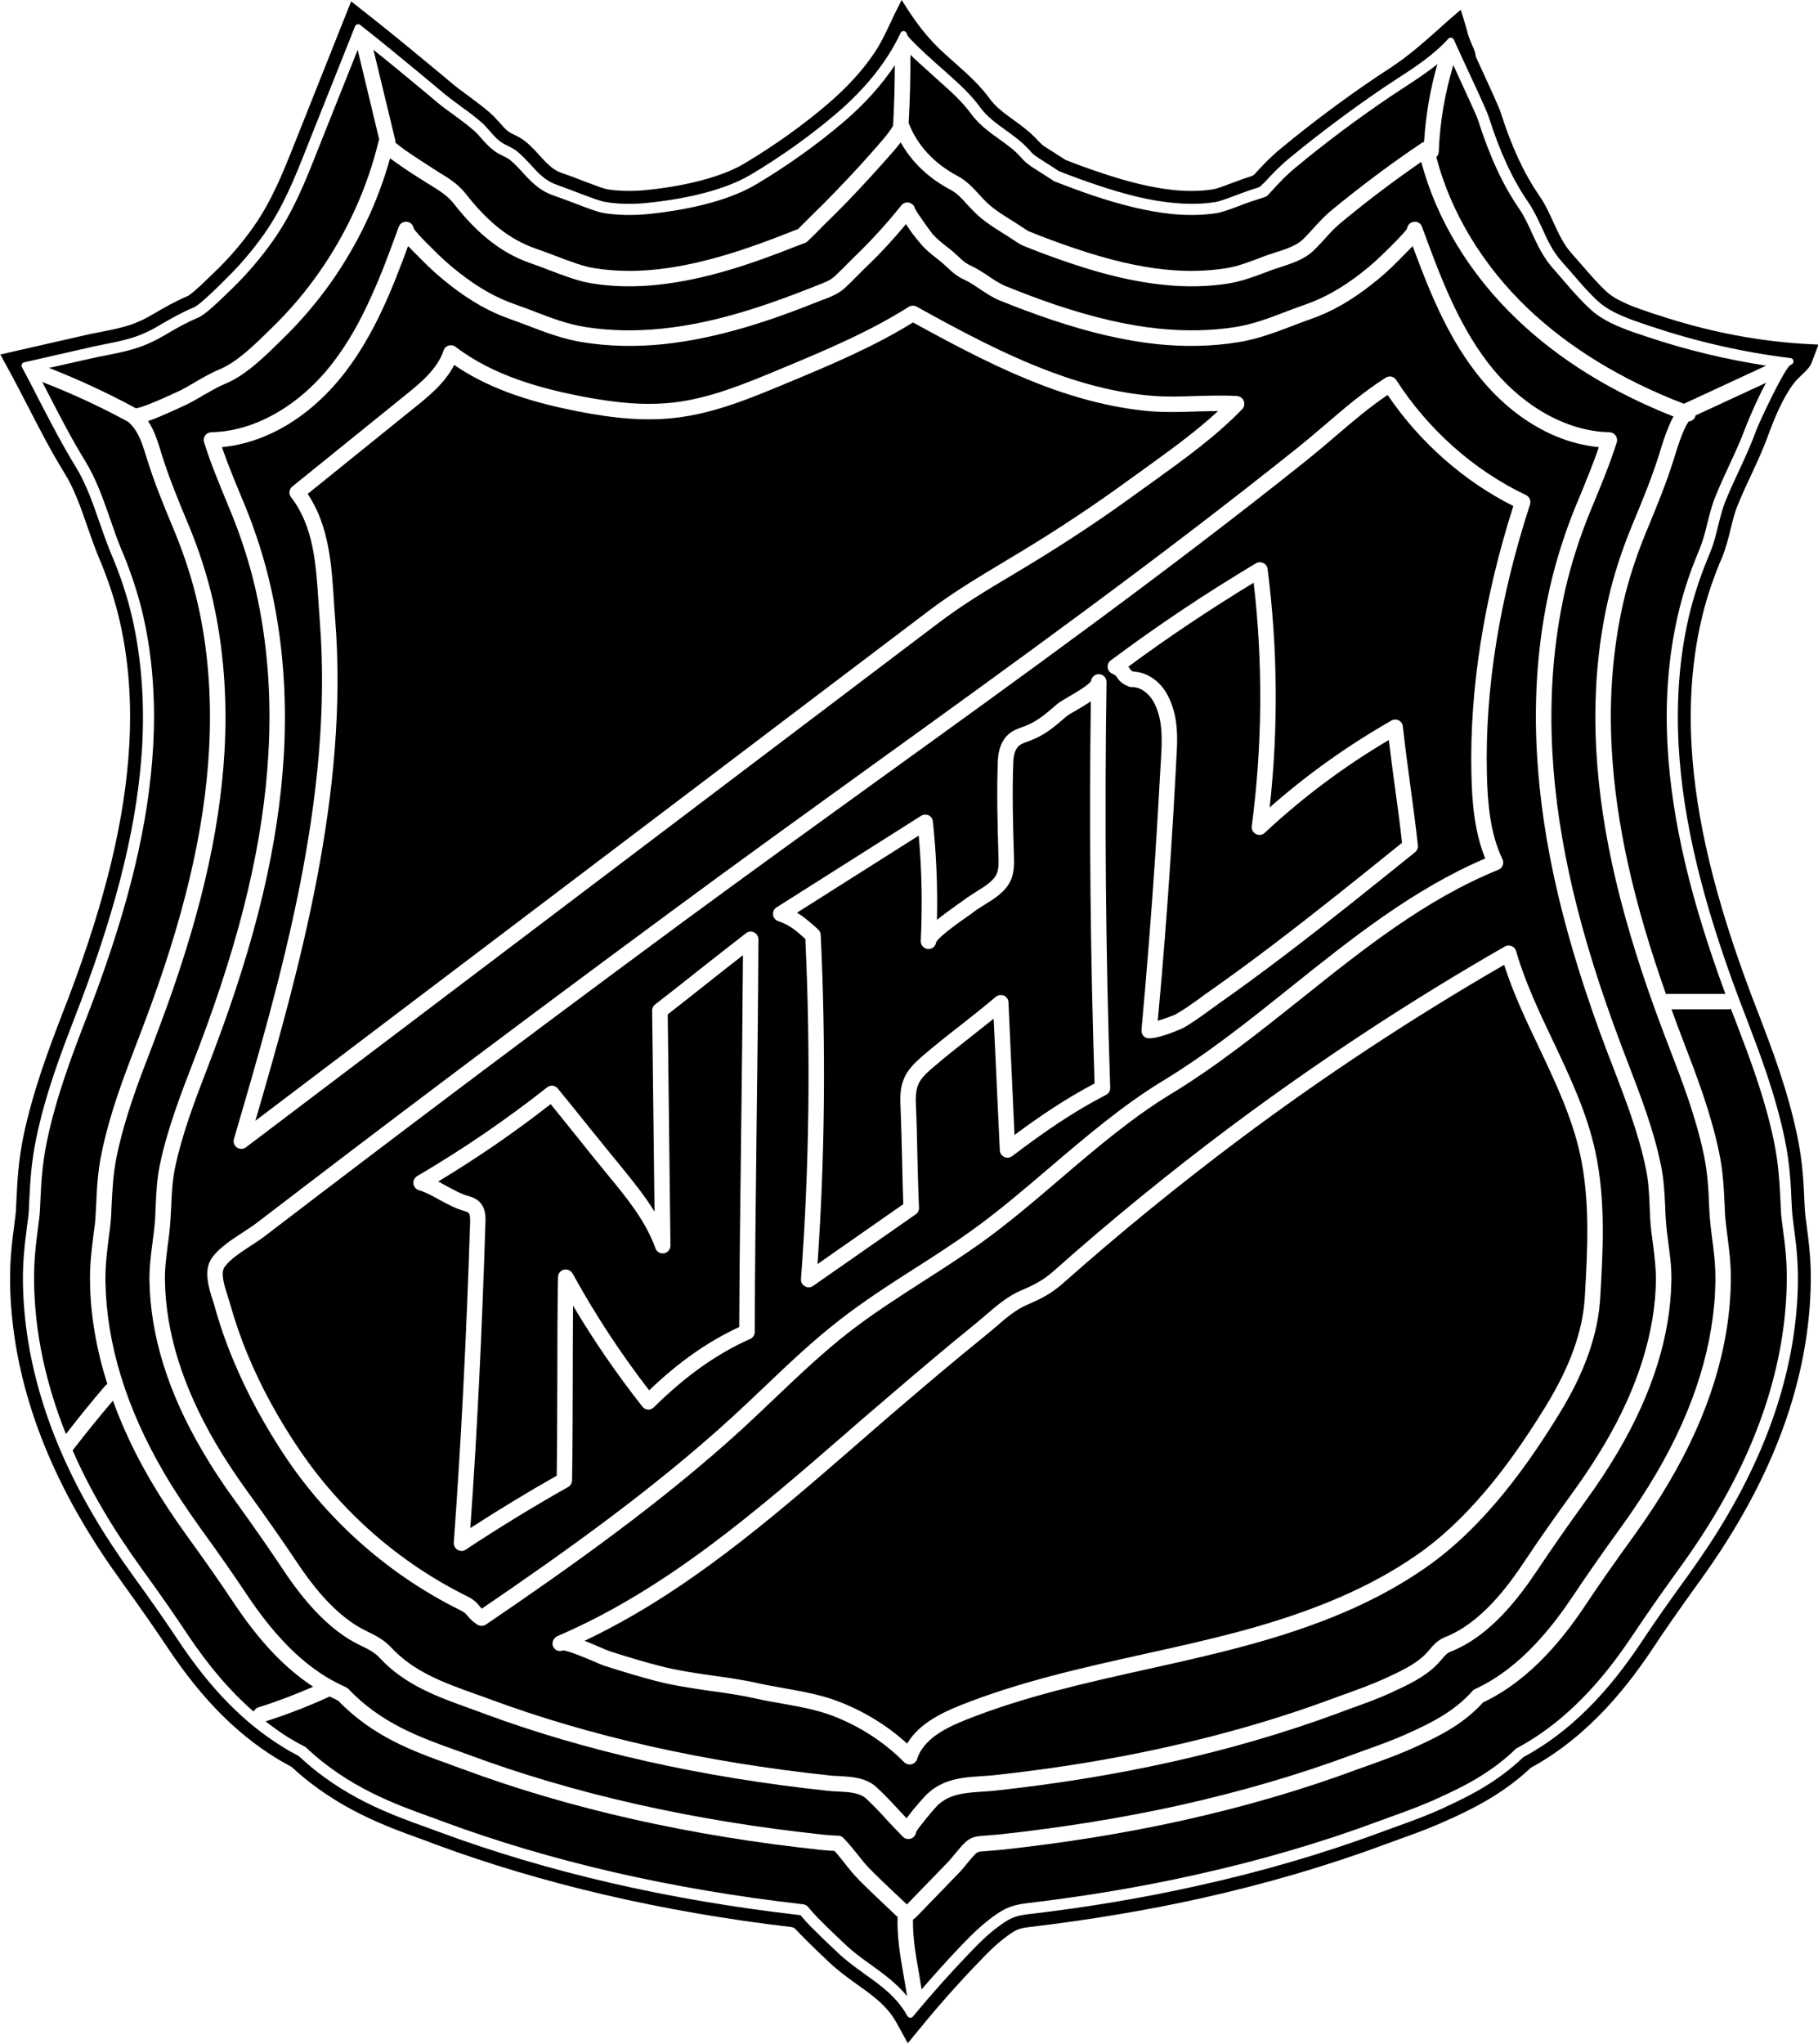 <?xml version="1.0" encoding="UTF-8"?>
<!DOCTYPE svg PUBLIC '-//W3C//DTD SVG 1.0//EN'
          'http://www.w3.org/TR/2001/REC-SVG-20010904/DTD/svg10.dtd'>
<svg height="117.3" preserveAspectRatio="xMidYMid meet" version="1.0" viewBox="11.8 5.3 104.4 117.3" width="104.4" xmlns="http://www.w3.org/2000/svg" xmlns:xlink="http://www.w3.org/1999/xlink" zoomAndPan="magnify"
><g id="change1_1"
  ><path d="M 50.145 63.516 L 50.301 76.781 C 50.301 77 50.152 77.184 49.934 77.227 C 49.727 77.262 49.508 77.145 49.441 76.941 C 48.883 75.383 47.801 74.055 46.75 72.785 C 46.141 72.047 45.539 71.297 44.938 70.543 C 44.434 69.914 43.926 69.289 43.422 68.664 C 41.363 70.273 39.199 71.762 36.965 73.105 C 37.137 73.195 37.301 73.285 37.469 73.379 C 37.887 73.605 38.285 73.824 38.648 73.926 C 38.844 73.98 39.117 74.062 39.328 74.27 C 39.707 74.637 39.691 75.184 39.676 75.469 C 39.473 81.922 39.199 87.516 38.809 92.996 C 40.43 91.949 42.094 90.938 43.77 89.988 C 43.797 88.125 43.797 86.266 43.805 84.406 C 43.805 82.473 43.809 80.531 43.844 78.594 C 43.844 78.387 43.98 78.219 44.18 78.168 C 44.379 78.121 44.578 78.211 44.68 78.383 C 45.965 80.723 47.445 82.98 49.078 85.09 C 50.793 83.449 52.453 82.289 54.25 81.457 C 54.266 77.848 54.312 74.172 54.359 70.504 C 54.402 67.082 54.441 63.547 54.465 60.117 C 53.84 60.605 53.211 61.094 52.59 61.59 C 51.77 62.238 50.953 62.887 50.145 63.516"
    /><path d="M 63.344 115.309 C 63.332 115.305 63.324 115.297 63.316 115.289 C 63.066 115.051 62.82 114.816 62.566 114.578 C 62.086 114.129 61.609 113.676 61.145 113.207 L 61.09 113.148 C 60.797 112.852 60.551 112.543 60.316 112.242 C 60.113 111.988 59.926 111.75 59.719 111.523 C 59.465 111.512 59.219 111.496 58.984 111.469 C 51.441 110.668 44.492 109.105 38.34 106.816 C 38.094 106.727 37.84 106.641 37.594 106.543 C 35.535 105.805 33.215 104.965 31.23 102.91 C 31.199 102.891 31.164 102.875 31.133 102.859 L 31.043 102.812 C 30.945 102.766 30.832 102.711 30.719 102.656 C 30.699 102.668 30.68 102.691 30.66 102.695 C 29.488 103.23 28.281 103.695 27.059 104.086 L 27.051 104.09 C 27.477 104.418 27.906 104.727 28.348 105.008 C 28.645 105.184 28.938 105.355 29.285 105.527 C 29.32 105.547 29.359 105.574 29.391 105.602 C 31.781 107.863 34.512 108.852 36.508 109.57 C 36.746 109.652 36.984 109.742 37.223 109.832 C 43.43 112.133 50.391 113.73 57.918 114.586 C 58.031 114.598 58.133 114.652 58.207 114.742 C 58.379 114.945 58.57 115.164 58.781 115.387 L 58.863 115.461 C 59.348 115.957 59.859 116.438 60.363 116.914 C 60.832 117.352 61.344 117.723 61.844 118.078 C 62.551 118.59 63.281 119.121 63.891 119.859 C 63.828 119.477 63.77 119.094 63.699 118.711 C 63.504 117.613 63.305 116.473 63.344 115.309"
    /><path d="M 69.555 37.484 L 70.496 36.918 C 72.609 35.641 74.664 34.273 76.605 32.859 L 77.48 32.23 C 78.941 31.176 80.453 30.09 81.75 28.891 C 81.336 28.895 80.918 28.902 80.508 28.914 C 79.672 28.945 78.812 28.969 77.961 28.91 C 76.031 28.758 73.969 28.273 71.836 27.477 C 69.172 26.477 66.719 25.172 64.23 23.805 C 61.91 25.238 59.359 26.301 56.895 27.324 C 54.895 28.156 52.824 29.02 50.602 29.277 C 48.949 29.469 47.18 29.348 44.855 28.883 C 42.773 28.465 40.129 27.789 37.883 26.246 C 37.355 27.277 36.418 28.043 35.641 28.664 L 29.469 33.645 C 30.699 35.477 30.844 37.711 30.98 39.875 C 31 40.223 31.027 40.57 31.055 40.922 C 31.812 50.766 29.059 60.727 26.465 69.621 L 65.105 40.375 C 66.547 39.281 68.012 38.414 69.555 37.484"
    /><path d="M 58.781 58.645 C 58.867 58.719 58.922 58.836 58.93 58.949 C 59.23 65.312 59.176 71.656 58.746 77.844 L 63.672 74.406 C 63.641 73.531 63.617 72.641 63.602 71.754 C 63.578 70.789 63.555 69.828 63.516 68.887 C 63.492 68.363 63.469 67.77 63.707 67.211 C 63.953 66.609 64.453 66.188 64.855 65.836 C 65.52 65.27 66.234 64.703 66.93 64.164 C 67.621 63.625 68.324 63.062 68.98 62.512 C 69.109 62.402 69.289 62.375 69.445 62.434 C 69.602 62.504 69.707 62.652 69.711 62.824 L 70.059 70.434 C 71.57 69.316 72.992 68.359 74.656 67.477 C 74.418 60.207 74.344 52.836 74.441 45.551 C 74.203 45.711 73.926 45.875 73.629 46.051 C 73.402 46.18 73.148 46.324 73.066 46.395 L 72.914 46.523 C 72.328 47.027 71.777 47.5 70.941 47.809 L 70.82 47.855 C 70.629 47.922 70.445 47.992 70.32 48.094 C 70.074 48.301 70.008 48.688 69.992 48.98 C 69.918 50.805 69.973 52.645 70.027 54.422 C 70.039 54.832 70.055 55.352 69.844 55.82 C 69.547 56.477 68.895 56.879 68.32 57.234 C 68.105 57.371 67.902 57.496 67.73 57.625 C 67.648 57.695 67.512 57.789 67.336 57.91 C 66.93 58.191 65.707 59.055 65.559 59.375 C 65.531 59.605 65.328 59.777 65.094 59.766 C 64.855 59.75 64.664 59.539 64.676 59.297 C 64.676 59.293 64.676 59.293 64.676 59.293 C 64.773 57.289 64.738 55.262 64.559 53.254 L 57.566 57.68 C 57.973 57.918 58.293 58.207 58.672 58.539 L 58.781 58.645"
    /><path d="M 76.871 43.844 C 77.645 43.863 78.41 44.371 78.84 45.176 C 79.504 46.422 79.426 47.738 79.344 49.016 L 79.324 49.441 C 79.234 51.133 79.133 52.824 79.023 54.512 C 78.82 57.625 78.574 60.773 78.285 63.883 C 78.684 63.762 79.188 63.578 79.305 63.516 C 79.789 63.246 80.27 62.898 80.73 62.566 C 80.902 62.434 81.074 62.312 81.246 62.195 C 82.453 61.344 83.703 60.434 85.055 59.402 C 87.512 57.535 89.949 55.574 92.312 53.668 C 92.199 52.609 92.051 51.543 91.91 50.512 C 91.785 49.609 91.664 48.688 91.555 47.766 C 89 49.277 86.602 51.066 84.43 53.094 C 84.293 53.227 84.086 53.254 83.922 53.164 C 83.754 53.082 83.656 52.898 83.684 52.715 C 84.293 48.082 84.332 43.379 83.793 38.742 C 81.328 40.238 78.914 41.848 76.594 43.559 C 76.625 43.598 76.66 43.641 76.688 43.68 C 76.723 43.742 76.75 43.781 76.871 43.844"
    /><path d="M 19.598 28.73 C 19.762 28.719 20.254 28.582 21.695 27.918 L 21.879 27.836 C 22.277 27.66 22.652 27.441 23.047 27.207 C 23.484 26.953 23.938 26.688 24.422 26.492 C 25.398 26.078 26.348 25.156 27.18 24.34 L 27.414 24.113 C 28.406 23.148 29.32 22.086 30.117 20.941 C 31.723 18.66 32.906 16.051 33.543 13.395 C 33.547 13.367 33.562 13.34 33.578 13.312 L 32.34 8.16 L 30.023 13.969 C 29.312 15.766 28.637 17.465 27.488 19.098 C 26.805 20.066 26.027 20.984 25.18 21.812 L 24.941 22.043 C 24.129 22.836 23.555 23.355 23.199 23.52 C 22.504 23.812 21.906 24.152 21.434 24.434 C 21.102 24.625 20.805 24.797 20.582 24.898 L 20.348 25.004 C 19.562 25.363 18.695 25.535 17.863 25.699 C 17.574 25.754 17.289 25.809 17.016 25.875 L 14.617 26.414 C 16.32 27.086 17.984 27.852 19.586 28.723 C 19.59 28.73 19.59 28.73 19.598 28.73"
    /><path d="M 66.793 15.402 C 67.316 15.684 67.66 16.066 68.004 16.434 C 68.18 16.633 68.359 16.828 68.57 17.016 C 68.961 17.363 69.398 17.637 69.855 17.922 C 70.055 18.047 70.246 18.168 70.445 18.301 C 70.598 18.402 70.785 18.531 70.867 18.57 C 71.707 18.914 72.602 19.242 73.523 19.555 C 75.465 20.211 77.16 20.609 78.695 20.766 C 79.91 20.895 81.109 20.867 82.203 20.695 C 82.887 20.59 83.602 20.312 84.434 19.992 C 84.633 19.918 84.844 19.852 85.066 19.781 C 85.645 19.598 86.238 19.398 86.609 19.051 C 86.828 18.84 87.023 18.621 87.223 18.402 C 87.535 18.059 87.863 17.699 88.27 17.363 C 89.922 16.004 91.664 14.699 93.453 13.496 C 93.488 13.469 93.535 13.461 93.578 13.449 C 93.672 11.93 93.926 10.434 94.344 8.98 C 93.719 9.48 93.059 9.914 92.402 10.34 C 92.156 10.504 91.902 10.668 91.656 10.832 C 89.793 12.09 87.961 13.453 86.23 14.891 C 85.652 15.359 85.207 15.848 84.852 16.234 L 84.621 16.488 C 84.574 16.543 84.512 16.586 84.441 16.605 C 84.332 16.645 84.195 16.688 84.086 16.723 C 83.805 16.809 83.539 16.898 83.285 16.992 C 82.625 17.246 82.051 17.465 81.695 17.527 C 80.883 17.656 79.969 17.672 79.031 17.574 C 77.727 17.438 76.266 17.09 74.547 16.516 C 73.805 16.262 73.066 15.988 72.367 15.715 C 72.344 15.703 72.309 15.684 72.281 15.668 L 72.227 15.629 C 72 15.484 71.781 15.34 71.562 15.203 C 71.215 14.984 70.887 14.781 70.691 14.602 C 70.637 14.555 70.496 14.41 70.391 14.289 C 70.039 13.898 69.617 13.598 69.18 13.285 C 68.605 12.875 68.02 12.449 67.574 11.844 C 67.059 11.141 66.445 10.586 65.789 10.004 C 65.633 9.859 65.477 9.719 65.312 9.574 L 65.184 9.457 C 64.719 9.039 64.355 8.715 64.082 8.445 C 64.082 9.754 64.055 11.062 63.98 12.363 C 64.477 13.641 65.449 14.691 66.793 15.402"
    /><path d="M 34.5 13.48 C 34.691 13.652 35.176 14.023 36.391 14.793 L 36.543 14.891 C 36.691 14.984 36.836 15.082 36.977 15.172 C 37.531 15.504 38.098 15.852 38.551 16.426 C 39.82 18.055 41.078 19.043 42.52 19.551 C 42.93 19.691 43.328 19.844 43.723 19.992 C 44.562 20.312 45.281 20.59 45.965 20.695 C 47.055 20.867 48.254 20.895 49.461 20.766 C 52.188 20.484 54.895 19.523 57.176 18.621 C 57.176 18.613 57.469 18.504 57.625 18.449 C 57.742 18.324 57.863 18.211 57.988 18.086 C 58.195 17.875 58.371 17.699 58.555 17.52 C 59.395 16.707 60.262 15.805 61.215 14.766 C 61.629 14.301 62.047 13.844 62.449 13.371 C 62.703 13.086 62.996 12.688 63.086 12.512 C 63.152 11.355 63.18 10.203 63.188 9.039 C 62.43 10.176 61.453 11.27 60.234 12.309 C 58.738 13.586 57.004 14.82 55.227 15.879 C 53.348 17 50.602 17.418 49.133 17.574 C 48.191 17.672 47.277 17.656 46.469 17.527 C 46.105 17.465 45.531 17.246 44.871 16.992 C 44.445 16.828 44.016 16.672 43.578 16.516 C 42.766 16.234 42.273 15.703 41.801 15.184 C 41.586 14.945 41.371 14.719 41.133 14.516 C 41.012 14.41 40.867 14.336 40.695 14.254 C 40.531 14.172 40.352 14.086 40.176 13.953 C 39.898 13.746 39.676 13.504 39.465 13.266 C 39.328 13.105 39.191 12.949 39.035 12.812 C 38.695 12.504 38.312 12.227 37.906 11.93 C 37.574 11.691 37.238 11.445 36.922 11.188 L 36.316 10.676 C 35.312 9.84 34.285 8.992 33.246 8.16 L 34.492 13.316 C 34.508 13.371 34.508 13.43 34.5 13.48"
    /><path d="M 25.227 97.293 C 24.457 96.137 23.613 94.93 22.57 93.488 C 21.766 92.375 21.074 91.328 20.465 90.289 C 19.562 88.754 18.84 87.215 18.285 85.684 C 17.492 86.613 16.723 87.562 15.984 88.52 C 15.984 88.527 15.977 88.527 15.969 88.535 C 16.461 89.66 17.035 90.789 17.699 91.914 C 18.359 93.043 19.105 94.176 19.969 95.371 C 20.992 96.781 21.812 97.957 22.555 99.078 C 23.781 100.914 25.023 102.363 26.359 103.523 C 26.438 103.406 26.531 103.305 26.684 103.27 C 27.734 102.941 28.773 102.539 29.785 102.102 C 28.152 101.031 26.695 99.492 25.227 97.293"
    /><path d="M 99.555 23.02 C 101.934 25.273 104.945 27.105 108.496 28.473 L 113.219 26.285 C 110.93 25.93 108.668 25.391 106.477 24.66 L 106.258 24.586 C 105.266 24.258 104.023 23.848 103.195 23.109 C 102.645 22.621 102.109 22.008 101.598 21.414 C 101.398 21.184 101.211 20.957 101.02 20.746 C 100.43 20.098 100.094 19.371 99.773 18.676 C 99.547 18.176 99.332 17.703 99.031 17.266 C 98.086 15.895 97.344 14.273 96.672 12.172 C 96.598 11.938 95.789 10.195 95.312 9.156 C 95.293 9.109 95.277 9.074 95.258 9.035 C 94.773 10.652 94.484 12.32 94.422 14.008 C 94.418 14.133 94.363 14.242 94.281 14.316 C 95.102 17.473 96.945 20.539 99.555 23.02"
    /><path d="M 17.965 84.734 C 17.336 82.746 16.992 80.781 16.969 78.844 C 16.953 77.848 17.07 76.969 17.164 76.188 C 17.227 75.758 17.281 75.348 17.293 74.992 L 17.324 74.41 C 17.363 73.531 17.41 72.539 17.645 71.426 C 18.121 69.145 18.914 67.082 19.68 65.086 L 20.062 64.082 C 22.352 58.027 23.539 53.027 23.805 48.332 C 23.969 45.391 23.754 42.559 23.152 39.93 C 22.844 38.59 22.41 37.238 21.867 35.906 L 21.73 35.578 C 21.219 34.34 20.684 33.062 20.262 31.703 L 20.18 31.445 C 19.945 30.684 19.742 30.031 19.168 29.512 C 17.574 28.645 15.922 27.879 14.227 27.223 C 14.352 27.469 14.48 27.707 14.609 27.961 C 15.262 29.223 15.934 30.527 16.68 31.738 C 17.316 32.762 17.727 33.945 18.129 35.094 C 18.328 35.668 18.531 36.262 18.758 36.809 L 18.895 37.129 C 19.371 38.297 19.754 39.473 20.023 40.641 C 20.555 42.977 20.746 45.504 20.594 48.148 C 20.348 52.508 19.227 57.207 17.062 62.941 L 16.68 63.93 C 15.906 65.945 15.035 68.234 14.5 70.77 C 14.215 72.129 14.16 73.312 14.117 74.254 L 14.09 74.816 C 14.078 75.039 14.031 75.414 13.98 75.773 C 13.879 76.57 13.734 77.664 13.758 78.895 C 13.797 81.762 14.418 84.68 15.586 87.598 C 16.312 86.66 17.07 85.727 17.844 84.824 C 17.875 84.781 17.918 84.758 17.965 84.734"
    /><path d="M 93.16 94.539 C 96.523 92.211 98.996 88.547 100.566 86 C 101.961 83.73 102.699 81.68 102.809 79.727 C 102.965 77.035 103.121 74.254 102.547 71.582 C 102.082 69.43 101.113 67.395 100.184 65.426 C 99.453 63.898 98.707 62.324 98.176 60.672 C 92.934 63.699 87.816 67.066 82.969 70.695 C 79.512 73.285 76.129 76.039 72.922 78.879 C 72.219 79.508 71.672 79.797 70.785 80.18 C 70.148 80.445 69.539 80.965 68.961 81.469 C 68.762 81.641 68.566 81.805 68.371 81.961 C 66.652 83.348 64.977 84.77 63.133 86.348 C 62.375 87.004 61.609 87.66 60.852 88.324 C 56.09 92.457 51.176 96.719 45.367 99.465 C 45.613 99.562 45.895 99.676 46.223 99.82 C 46.48 99.93 46.703 100.027 46.824 100.066 C 47.91 100.414 48.805 100.684 49.66 100.898 C 50.664 101.168 51.715 101.316 52.734 101.461 C 53.594 101.582 54.488 101.707 55.363 101.906 C 55.863 102.016 56.359 102.102 56.859 102.191 C 57.887 102.375 58.953 102.562 59.977 102.957 C 61.426 103.516 62.766 104.336 63.891 105.363 C 63.91 105.336 63.926 105.309 63.945 105.281 C 64.621 104.199 65.895 103.594 66.926 103.176 C 70.336 101.816 73.961 101.012 77.473 100.23 C 79.25 99.84 81.09 99.43 82.863 98.961 C 87.215 97.797 90.48 96.398 93.16 94.539"
    /><path d="M 67.254 104.004 C 66.344 104.363 65.234 104.891 64.699 105.75 C 64.594 105.906 64.52 106.078 64.465 106.258 C 64.418 106.398 64.293 106.516 64.145 106.551 C 64.109 106.559 64.074 106.562 64.039 106.562 C 63.918 106.562 63.809 106.516 63.719 106.43 C 62.598 105.293 61.191 104.379 59.656 103.785 C 58.711 103.422 57.734 103.25 56.703 103.066 C 56.191 102.977 55.68 102.891 55.172 102.773 C 54.332 102.582 53.457 102.457 52.609 102.344 C 51.566 102.191 50.492 102.039 49.434 101.762 C 48.566 101.535 47.652 101.262 46.559 100.914 C 46.414 100.871 46.168 100.766 45.867 100.633 C 45.422 100.441 44.352 100 44.117 100.02 C 43.895 100.113 43.656 100.004 43.559 99.781 C 43.465 99.555 43.594 99.289 43.82 99.191 C 50.027 96.535 55.234 92.02 60.27 87.652 C 61.027 86.988 61.793 86.328 62.559 85.68 C 64.41 84.094 66.086 82.664 67.812 81.273 C 67.996 81.121 68.188 80.957 68.379 80.793 C 69.016 80.246 69.672 79.68 70.438 79.359 C 71.25 79.012 71.715 78.766 72.336 78.219 C 75.559 75.355 78.957 72.586 82.434 69.984 C 87.469 66.227 92.777 62.734 98.215 59.621 C 98.34 59.551 98.477 59.543 98.605 59.594 C 98.734 59.648 98.832 59.758 98.863 59.887 C 99.379 61.664 100.195 63.387 100.984 65.043 C 101.938 67.059 102.93 69.145 103.414 71.391 C 104.016 74.188 103.852 77.027 103.695 79.773 C 103.57 81.887 102.801 84.074 101.324 86.465 C 99.711 89.082 97.164 92.844 93.664 95.27 C 90.906 97.191 87.543 98.633 83.09 99.812 C 81.293 100.293 79.449 100.703 77.664 101.098 C 74.188 101.871 70.594 102.668 67.254 104.004 Z M 39.707 98.531 C 39.629 98.586 39.539 98.605 39.461 98.605 C 39.379 98.605 39.293 98.586 39.219 98.543 C 38.906 98.34 38.762 98.168 38.648 98.031 C 38.543 97.906 38.48 97.832 38.258 97.723 C 34.246 95.742 30.789 92.734 28.273 89.027 C 27.039 87.195 26.008 85.301 25.215 83.402 C 24.781 82.371 24.426 81.348 24.148 80.348 C 24.121 80.234 24.074 80.102 24.031 79.961 C 23.793 79.223 23.465 78.203 23.969 77.492 C 24.371 76.918 25.098 76.449 25.738 76.031 C 26.016 75.852 26.273 75.684 26.492 75.52 C 27.422 74.809 28.355 74.098 29.285 73.387 C 31.152 71.965 33.016 70.543 34.891 69.129 C 40.055 65.23 45.328 61.301 50.57 57.441 C 54.277 54.707 58.098 51.953 61.793 49.289 C 69.938 43.422 78.355 37.355 86.266 31.035 C 86.875 30.547 87.426 30.078 87.961 29.621 C 89.031 28.703 90.039 27.836 91.371 26.977 C 91.465 26.914 91.59 26.895 91.707 26.914 C 91.82 26.941 91.918 27.012 91.984 27.113 C 93.816 29.961 96.461 32.305 99.43 33.711 C 99.629 33.809 99.73 34.031 99.664 34.246 C 97.906 39.648 97.074 44.844 97.184 49.688 C 97.227 51.348 97.355 53.094 98.078 54.605 C 98.133 54.723 98.141 54.844 98.094 54.961 C 98.051 55.078 97.965 55.164 97.848 55.215 C 93.66 56.906 90.031 59.812 86.52 62.621 C 84.121 64.531 81.648 66.508 78.988 68.117 C 76.797 69.453 74.699 71.234 72.676 72.965 C 71.207 74.219 69.684 75.52 68.141 76.625 C 67.055 77.398 65.918 78.129 64.82 78.832 C 63.387 79.754 61.902 80.703 60.543 81.762 C 59.047 82.926 57.648 84.258 56.293 85.547 C 55.664 86.145 55.035 86.742 54.395 87.332 C 49.809 91.512 44.625 95.188 39.707 98.531 Z M 30.168 40.988 C 30.141 40.641 30.117 40.285 30.094 39.93 C 29.949 37.66 29.812 35.516 28.516 33.836 C 28.363 33.645 28.398 33.371 28.59 33.219 L 35.082 27.973 C 35.898 27.316 36.918 26.492 37.273 25.418 C 37.312 25.281 37.422 25.172 37.559 25.133 C 37.695 25.09 37.848 25.117 37.965 25.207 C 40.156 26.879 42.895 27.586 45.035 28.016 C 47.254 28.457 48.941 28.574 50.5 28.398 C 52.598 28.152 54.605 27.312 56.551 26.504 C 59.059 25.461 61.664 24.379 63.984 22.91 C 64.121 22.828 64.293 22.82 64.438 22.898 C 66.965 24.297 69.461 25.637 72.145 26.641 C 74.203 27.414 76.18 27.879 78.027 28.02 C 78.832 28.082 79.664 28.055 80.473 28.027 C 81.246 28.008 82.043 27.98 82.836 28.027 C 83.016 28.043 83.164 28.152 83.227 28.316 C 83.285 28.473 83.254 28.656 83.133 28.781 C 81.629 30.344 79.781 31.668 78 32.953 L 77.133 33.574 C 75.164 35.012 73.086 36.391 70.957 37.68 L 70.012 38.25 C 68.488 39.156 67.047 40.02 65.648 41.086 L 25.922 71.145 C 25.848 71.207 25.754 71.234 25.656 71.234 C 25.57 71.234 25.48 71.207 25.406 71.152 C 25.246 71.043 25.18 70.852 25.234 70.668 C 27.91 61.52 30.953 51.148 30.168 40.988 Z M 78.793 105.566 C 82.133 104.828 85.336 103.895 88.324 102.785 C 88.582 102.684 88.848 102.594 89.109 102.5 C 89.852 102.23 90.617 101.953 91.336 101.625 L 91.453 101.57 C 92.266 101.195 93.105 100.805 93.695 100.195 C 93.777 100.113 93.836 100.031 93.906 99.957 C 94.117 99.703 94.363 99.426 94.785 99.254 C 96.809 98.461 98.359 96.398 99.348 94.906 C 100.156 93.691 101.035 92.441 102.109 90.961 C 102.836 89.961 103.441 89.031 103.98 88.117 C 105.867 84.898 106.844 81.758 106.895 78.777 C 106.898 78.102 106.816 77.445 106.73 76.75 C 106.66 76.258 106.594 75.75 106.562 75.23 C 106.551 75.02 106.547 74.809 106.535 74.602 C 106.504 73.816 106.469 73.078 106.305 72.316 C 105.902 70.375 105.172 68.473 104.469 66.637 L 104.07 65.605 C 101.625 59.129 100.355 53.719 100.062 48.574 C 99.867 45.223 100.121 42 100.812 38.973 C 101.176 37.395 101.68 35.816 102.32 34.258 L 102.461 33.93 C 102.859 32.953 103.277 31.957 103.613 30.961 C 101.004 30.715 98.441 29.156 96.5 26.605 C 94.848 24.441 93.844 21.914 92.922 19.422 C 92.75 19.605 92.539 19.82 92.273 20.082 L 92.156 20.203 C 91.656 20.719 91.117 21.203 90.543 21.645 C 89.359 22.574 88.254 23.199 87.066 23.613 C 86.691 23.742 86.328 23.883 85.973 24.02 C 85.004 24.387 83.996 24.77 82.871 24.945 C 81.406 25.18 79.855 25.215 78.254 25.051 C 76.387 24.852 74.395 24.395 72.145 23.637 C 71.141 23.293 70.156 22.93 69.219 22.547 C 68.781 22.371 68.414 22.117 68.043 21.871 C 67.738 21.668 67.445 21.469 67.121 21.324 C 66.91 21.23 66.707 21.094 66.488 20.91 C 66.387 20.828 66.289 20.73 66.195 20.645 C 66.105 20.566 66.023 20.484 65.926 20.402 C 65.809 20.301 65.688 20.203 65.566 20.109 C 65.258 19.871 64.945 19.617 64.676 19.297 C 64.375 18.941 64.055 18.539 63.828 18.16 C 63.113 19.023 62.348 19.852 61.539 20.621 C 61.379 20.785 61.207 20.949 61.035 21.121 C 60.809 21.352 60.586 21.578 60.352 21.797 C 59.957 22.164 59.477 22.352 59.012 22.52 L 58.754 22.621 C 56.207 23.637 53.152 24.707 49.906 25.051 C 48.305 25.215 46.75 25.18 45.293 24.945 C 44.16 24.77 43.16 24.387 42.191 24.02 C 41.832 23.883 41.469 23.742 41.098 23.613 C 39.91 23.199 38.801 22.57 37.621 21.645 C 37.047 21.195 36.5 20.711 36.008 20.203 L 35.887 20.082 C 35.625 19.82 35.406 19.605 35.234 19.422 C 34.32 21.914 33.309 24.441 31.664 26.605 C 29.723 29.156 27.156 30.715 24.543 30.961 C 24.887 31.957 25.301 32.953 25.707 33.93 L 25.844 34.258 C 26.484 35.816 26.988 37.395 27.344 38.973 C 28.035 42 28.289 45.223 28.102 48.574 C 27.809 53.719 26.531 59.129 24.086 65.605 L 23.699 66.621 C 22.992 68.461 22.262 70.367 21.852 72.316 C 21.695 73.078 21.66 73.816 21.629 74.602 C 21.621 74.809 21.605 75.02 21.594 75.23 C 21.566 75.75 21.504 76.258 21.434 76.75 C 21.348 77.445 21.258 78.102 21.273 78.777 C 21.312 81.758 22.297 84.898 24.18 88.117 C 24.715 89.031 25.332 89.961 26.055 90.961 C 27.129 92.441 28 93.691 28.816 94.906 C 30.004 96.699 31.117 97.875 32.312 98.617 C 32.523 98.746 32.73 98.852 32.941 98.953 C 33.387 99.172 33.848 99.406 34.254 99.836 C 35.543 101.234 37.246 101.852 39.047 102.5 C 39.316 102.59 39.574 102.684 39.844 102.785 C 45.656 104.945 52.25 106.43 59.438 107.191 C 59.605 107.215 59.785 107.219 59.969 107.227 C 60.699 107.27 61.52 107.309 62.121 107.855 C 62.586 108.277 63.016 108.742 63.441 109.203 C 63.586 109.352 63.719 109.504 63.863 109.652 C 64.309 109.023 65.012 108.277 65.027 108.273 C 65.941 107.391 67.055 107.309 68.133 107.234 C 68.371 107.219 68.617 107.207 68.855 107.18 C 72.324 106.805 75.664 106.266 78.793 105.566"
    /><path d="M 111.094 32.02 C 111.43 31.293 111.777 30.547 112.051 29.797 C 112.059 29.777 112.586 28.43 113.215 27.27 L 109.168 29.141 C 109.16 29.16 109.16 29.184 109.152 29.203 C 109.094 29.367 108.941 29.477 108.777 29.488 C 108.668 29.621 108.395 30.07 107.934 31.602 L 107.902 31.703 C 107.48 33.055 106.945 34.336 106.438 35.578 L 106.301 35.906 C 105.754 37.238 105.312 38.59 105.008 39.93 C 104.414 42.559 104.188 45.391 104.359 48.332 C 104.598 52.57 105.602 57.066 107.473 62.359 C 107.5 62.352 107.535 62.34 107.562 62.34 L 110.883 62.34 C 108.867 56.879 107.801 52.352 107.562 48.148 C 107.41 45.504 107.609 42.977 108.145 40.641 C 108.41 39.477 108.785 38.297 109.266 37.137 L 109.398 36.809 C 109.598 36.328 109.723 35.844 109.844 35.332 C 109.969 34.848 110.09 34.34 110.289 33.848 C 110.535 33.219 110.82 32.613 111.094 32.02"
    /><path d="M 108.102 64.09 L 108.484 65.094 C 109.25 67.09 110.043 69.152 110.52 71.434 C 110.754 72.539 110.793 73.531 110.836 74.406 L 110.863 74.992 C 110.883 75.348 110.938 75.758 110.992 76.188 C 111.094 76.969 111.211 77.848 111.195 78.844 C 111.137 82.578 109.961 86.422 107.691 90.289 C 107.086 91.328 106.398 92.375 105.594 93.488 C 104.551 94.922 103.703 96.137 102.93 97.293 C 101.727 99.109 99.793 101.664 96.961 103.004 C 96.906 103.066 96.848 103.121 96.793 103.184 C 95.648 104.371 94.266 105.008 93.258 105.477 L 93.148 105.527 C 92.254 105.941 91.398 106.25 90.566 106.551 L 89.82 106.816 C 86.648 108 83.254 108.988 79.719 109.773 C 76.441 110.5 72.938 111.066 69.324 111.457 C 69.023 111.488 68.727 111.512 68.434 111.531 C 67.93 111.566 67.93 111.566 67.684 111.832 C 67.559 111.969 67.445 112.113 67.32 112.262 C 67.145 112.473 66.973 112.688 66.773 112.883 L 64.457 115.273 C 64.41 115.324 64.336 115.398 64.23 115.461 C 64.211 116.484 64.383 117.488 64.574 118.555 C 64.629 118.863 64.668 119.164 64.723 119.469 C 65.477 118.602 66.242 117.742 67.039 116.914 C 67.551 116.383 68.074 115.863 68.672 115.41 C 69.398 114.871 69.785 114.641 70.773 114.523 C 74.117 114.129 77.371 113.582 80.418 112.902 C 84.094 112.09 87.633 111.059 90.934 109.832 L 91.652 109.57 C 92.512 109.262 93.473 108.914 94.5 108.441 L 94.609 108.387 C 95.633 107.918 97.344 107.125 98.844 105.668 C 98.879 105.641 98.906 105.613 98.949 105.602 C 102.172 103.863 104.289 101.051 105.602 99.078 C 106.348 97.961 107.172 96.781 108.195 95.367 C 109.066 94.172 109.812 93.035 110.465 91.914 C 113.016 87.562 114.34 83.184 114.406 78.895 C 114.43 77.656 114.285 76.562 114.176 75.773 C 114.129 75.414 114.078 75.039 114.074 74.848 L 114.047 74.262 C 113.996 73.312 113.949 72.137 113.664 70.77 C 113.133 68.242 112.258 65.961 111.492 63.957 L 111.195 63.195 C 111.148 63.215 111.094 63.227 111.039 63.227 L 107.789 63.227 C 107.898 63.516 107.992 63.793 108.102 64.09"
    /><path d="M 64.41 110.43 C 64.398 110.535 64.355 110.637 64.281 110.711 C 64.191 110.801 64.074 110.84 63.965 110.84 C 63.848 110.84 63.738 110.801 63.652 110.711 C 63.359 110.418 63.07 110.109 62.785 109.805 C 62.383 109.359 61.957 108.906 61.527 108.512 C 61.156 108.176 60.531 108.145 59.926 108.113 C 59.723 108.109 59.531 108.094 59.348 108.074 C 52.086 107.301 45.418 105.805 39.535 103.621 C 39.27 103.516 39.008 103.43 38.746 103.332 C 36.922 102.676 35.039 102 33.598 100.438 C 33.309 100.129 32.957 99.949 32.543 99.754 C 32.312 99.637 32.082 99.52 31.848 99.379 C 30.535 98.555 29.336 97.301 28.07 95.402 C 27.27 94.199 26.402 92.953 25.336 91.477 C 24.594 90.461 23.965 89.504 23.418 88.562 C 21.449 85.215 20.43 81.926 20.383 78.789 C 20.371 78.047 20.465 77.328 20.555 76.633 C 20.613 76.16 20.684 75.668 20.711 75.184 C 20.719 74.973 20.73 74.766 20.738 74.562 C 20.773 73.781 20.805 72.969 20.984 72.129 C 21.406 70.113 22.152 68.18 22.871 66.309 L 23.262 65.289 C 25.672 58.902 26.93 53.574 27.215 48.523 C 27.402 45.258 27.156 42.117 26.484 39.164 C 26.137 37.641 25.645 36.109 25.023 34.602 L 24.887 34.273 C 24.402 33.098 23.895 31.887 23.52 30.684 C 23.477 30.547 23.5 30.406 23.582 30.289 C 23.664 30.18 23.793 30.113 23.938 30.105 C 26.438 30.062 29.059 28.555 30.953 26.066 C 31.828 24.922 32.52 23.656 33.109 22.336 C 33.715 21.023 34.207 19.66 34.699 18.312 C 34.785 18.086 35.039 17.965 35.27 18.055 C 35.434 18.105 35.535 18.258 35.559 18.414 C 35.633 18.539 35.859 18.812 36.508 19.453 L 36.645 19.586 C 37.109 20.062 37.621 20.527 38.168 20.949 C 39.27 21.812 40.293 22.391 41.395 22.773 C 41.777 22.902 42.145 23.047 42.508 23.184 C 43.477 23.559 44.391 23.906 45.43 24.07 C 46.816 24.289 48.293 24.316 49.816 24.16 C 52.953 23.84 55.93 22.781 58.43 21.797 L 58.699 21.688 C 59.102 21.535 59.477 21.402 59.742 21.148 C 59.969 20.938 60.188 20.719 60.406 20.5 C 60.578 20.32 60.754 20.148 60.926 19.98 C 61.859 19.078 62.75 18.102 63.562 17.082 C 63.719 16.891 63.992 16.863 64.184 17.016 C 64.273 17.082 64.328 17.184 64.348 17.285 C 64.492 17.562 65.219 18.559 65.352 18.73 C 65.566 18.977 65.832 19.188 66.109 19.41 C 66.246 19.516 66.379 19.617 66.508 19.727 C 66.609 19.816 66.707 19.902 66.801 19.992 C 66.883 20.074 66.973 20.156 67.059 20.23 C 67.219 20.367 67.348 20.449 67.492 20.52 C 67.875 20.691 68.215 20.914 68.543 21.133 C 68.887 21.367 69.207 21.578 69.555 21.723 C 70.477 22.098 71.441 22.461 72.43 22.797 C 74.609 23.523 76.543 23.977 78.348 24.16 C 79.871 24.316 81.348 24.289 82.734 24.07 C 83.766 23.906 84.68 23.559 85.652 23.184 C 86.02 23.047 86.391 22.902 86.773 22.773 C 87.863 22.391 88.891 21.812 89.996 20.949 C 90.535 20.527 91.047 20.066 91.516 19.586 L 91.652 19.453 C 92.297 18.812 92.531 18.539 92.605 18.414 C 92.621 18.258 92.73 18.105 92.895 18.055 C 93.125 17.965 93.379 18.086 93.461 18.312 C 93.461 18.312 93.461 18.312 93.461 18.32 C 94.445 20.996 95.465 23.777 97.207 26.066 C 99.098 28.555 101.723 30.062 104.23 30.105 C 104.363 30.113 104.496 30.18 104.574 30.289 C 104.656 30.406 104.688 30.547 104.645 30.684 C 104.262 31.887 103.766 33.098 103.277 34.273 L 103.141 34.602 C 102.52 36.109 102.027 37.641 101.68 39.164 C 101.012 42.117 100.766 45.258 100.949 48.523 C 101.234 53.574 102.492 58.902 104.902 65.289 L 105.293 66.316 C 106.012 68.188 106.758 70.121 107.172 72.129 C 107.352 72.969 107.387 73.781 107.426 74.562 C 107.434 74.766 107.438 74.973 107.453 75.184 C 107.48 75.668 107.543 76.16 107.605 76.633 C 107.699 77.328 107.797 78.047 107.781 78.789 C 107.734 81.926 106.707 85.215 104.746 88.562 C 104.195 89.504 103.566 90.461 102.828 91.477 C 101.762 92.953 100.895 94.199 100.09 95.402 C 99.035 96.984 97.367 99.199 95.113 100.082 C 94.895 100.168 94.758 100.32 94.582 100.539 C 94.508 100.629 94.422 100.715 94.336 100.812 C 93.633 101.535 92.668 101.988 91.82 102.375 L 91.711 102.43 C 90.961 102.777 90.176 103.059 89.41 103.332 C 89.148 103.43 88.891 103.516 88.633 103.621 C 85.609 104.738 82.363 105.688 78.984 106.434 C 75.82 107.137 72.445 107.684 68.953 108.062 C 68.703 108.09 68.449 108.109 68.195 108.121 C 67.191 108.191 66.324 108.254 65.633 108.914 C 65.465 109.078 64.59 110.117 64.41 110.43 Z M 66.637 111.695 C 66.77 111.539 66.898 111.383 67.027 111.238 C 67.492 110.73 67.719 110.691 68.371 110.645 C 68.652 110.621 68.941 110.602 69.227 110.574 C 72.812 110.184 76.277 109.625 79.531 108.906 C 83.023 108.129 86.383 107.152 89.512 105.984 L 90.266 105.711 C 91.078 105.422 91.918 105.121 92.777 104.719 L 92.887 104.672 C 93.832 104.234 95.121 103.633 96.152 102.566 C 96.227 102.492 96.289 102.418 96.355 102.344 C 96.398 102.301 96.445 102.262 96.5 102.238 C 99.18 101.004 101.031 98.543 102.191 96.801 C 102.973 95.633 103.824 94.41 104.879 92.961 C 105.664 91.875 106.332 90.852 106.926 89.84 C 109.113 86.109 110.254 82.406 110.309 78.832 C 110.32 77.898 110.215 77.047 110.109 76.305 C 110.059 75.859 110.004 75.438 109.977 75.039 L 109.945 74.453 C 109.914 73.605 109.863 72.648 109.652 71.609 C 109.188 69.402 108.41 67.375 107.656 65.414 L 107.27 64.402 C 104.953 58.254 103.742 53.164 103.469 48.383 C 103.301 45.355 103.523 42.445 104.145 39.73 C 104.461 38.344 104.91 36.945 105.48 35.562 L 105.613 35.234 C 106.121 34.012 106.641 32.75 107.059 31.438 L 107.086 31.348 C 107.418 30.227 107.688 29.586 107.902 29.203 C 104.359 27.805 101.344 25.945 98.949 23.66 C 96.234 21.086 94.285 17.891 93.418 14.59 C 91.844 15.676 90.305 16.836 88.836 18.055 C 88.48 18.34 88.188 18.66 87.879 19.004 C 87.668 19.234 87.457 19.469 87.223 19.688 C 86.711 20.184 85.98 20.418 85.336 20.629 C 85.133 20.691 84.934 20.758 84.75 20.828 C 83.875 21.16 83.109 21.449 82.34 21.57 C 81.168 21.758 79.898 21.781 78.605 21.645 C 76.996 21.48 75.238 21.074 73.238 20.395 C 72.301 20.082 71.387 19.738 70.52 19.387 C 70.395 19.328 70.219 19.215 69.965 19.051 C 69.762 18.914 69.574 18.789 69.383 18.676 C 68.91 18.383 68.426 18.074 67.984 17.684 C 67.738 17.465 67.539 17.246 67.34 17.035 C 67.031 16.691 66.77 16.395 66.379 16.188 C 65.121 15.523 64.152 14.598 63.523 13.469 C 63.414 13.613 63.281 13.777 63.125 13.961 C 62.715 14.434 62.293 14.895 61.875 15.359 C 60.91 16.422 60.023 17.336 59.168 18.16 C 58.992 18.332 58.816 18.512 58.645 18.688 C 58.473 18.859 58.324 19.004 58.18 19.145 C 58.141 19.188 58.086 19.223 58.031 19.242 C 57.961 19.27 57.488 19.445 57.488 19.445 C 55.16 20.367 52.387 21.352 49.555 21.645 C 48.266 21.781 46.988 21.758 45.828 21.57 C 45.047 21.449 44.289 21.16 43.406 20.828 C 43.02 20.676 42.629 20.527 42.227 20.391 C 40.621 19.828 39.227 18.742 37.848 16.973 C 37.496 16.527 37.02 16.234 36.516 15.922 C 36.363 15.832 36.215 15.738 36.055 15.633 L 35.914 15.547 C 35.105 15.031 34.566 14.664 34.199 14.383 C 33.508 16.879 32.352 19.305 30.844 21.453 C 30.012 22.637 29.066 23.742 28.035 24.746 L 27.801 24.973 C 26.957 25.801 25.898 26.84 24.762 27.312 C 24.332 27.488 23.93 27.727 23.492 27.973 C 23.094 28.211 22.68 28.453 22.234 28.648 L 22.07 28.723 C 21.277 29.086 20.711 29.328 20.301 29.465 C 20.664 30.004 20.848 30.602 21.027 31.184 L 21.105 31.438 C 21.523 32.762 22.043 34.02 22.547 35.234 L 22.684 35.562 C 23.254 36.945 23.699 38.344 24.02 39.73 C 24.633 42.445 24.863 45.355 24.695 48.383 C 24.422 53.164 23.211 58.262 20.891 64.402 L 20.516 65.402 C 19.754 67.367 18.977 69.398 18.512 71.609 C 18.293 72.648 18.254 73.605 18.211 74.445 L 18.184 75.039 C 18.164 75.438 18.109 75.859 18.047 76.305 C 17.953 77.047 17.844 77.898 17.855 78.832 C 17.91 82.406 19.043 86.109 21.23 89.84 C 21.824 90.855 22.504 91.875 23.285 92.969 C 24.34 94.418 25.188 95.633 25.965 96.801 C 27.441 99.008 28.883 100.512 30.508 101.523 C 30.855 101.734 31.172 101.891 31.422 102.016 L 31.508 102.055 C 31.582 102.09 31.656 102.121 31.723 102.164 C 31.758 102.184 31.801 102.211 31.828 102.246 C 33.672 104.191 35.914 105 37.887 105.711 C 38.148 105.797 38.402 105.895 38.652 105.984 C 44.734 108.246 51.605 109.797 59.074 110.59 C 59.305 110.617 59.551 110.629 59.797 110.645 L 59.941 110.648 C 60.051 110.648 60.156 110.699 60.234 110.781 C 60.523 111.074 60.77 111.387 61.016 111.688 C 61.246 111.98 61.465 112.262 61.711 112.516 L 61.781 112.582 C 62.23 113.039 62.703 113.492 63.18 113.938 C 63.414 114.156 63.645 114.375 63.879 114.594 L 66.141 112.262 C 66.316 112.086 66.48 111.887 66.637 111.695"
    /><path d="M 55.242 70.512 C 55.199 74.281 55.152 78.047 55.141 81.742 C 55.141 81.922 55.035 82.078 54.871 82.145 C 52.953 83 51.199 84.242 49.344 86.066 C 49.258 86.156 49.133 86.199 49.012 86.199 C 48.883 86.184 48.766 86.129 48.691 86.027 C 47.242 84.188 45.906 82.25 44.707 80.234 C 44.699 81.625 44.691 83.02 44.691 84.406 C 44.684 86.355 44.684 88.301 44.652 90.258 C 44.645 90.414 44.562 90.562 44.426 90.637 C 42.438 91.758 40.457 92.969 38.551 94.23 C 38.473 94.281 38.395 94.309 38.305 94.309 C 38.23 94.309 38.156 94.285 38.078 94.246 C 37.934 94.156 37.852 94 37.859 93.828 C 38.277 88.078 38.578 82.234 38.797 75.445 C 38.797 75.301 38.809 75 38.707 74.902 C 38.66 74.855 38.516 74.816 38.406 74.781 C 37.949 74.652 37.484 74.398 37.039 74.16 C 36.621 73.926 36.219 73.707 35.859 73.605 C 35.688 73.559 35.566 73.406 35.543 73.238 C 35.516 73.059 35.605 72.887 35.758 72.793 C 38.352 71.277 40.859 69.562 43.219 67.703 C 43.402 67.551 43.68 67.578 43.832 67.77 C 44.434 68.504 45.035 69.246 45.629 69.992 C 46.23 70.734 46.832 71.48 47.441 72.219 C 48.09 73.02 48.797 73.879 49.387 74.836 L 49.25 63.301 C 49.25 63.16 49.309 63.031 49.426 62.941 C 50.289 62.277 51.16 61.59 52.035 60.891 C 52.906 60.207 53.781 59.52 54.641 58.855 C 54.77 58.754 54.953 58.73 55.105 58.809 C 55.254 58.883 55.352 59.039 55.352 59.211 C 55.336 62.934 55.289 66.785 55.242 70.512 Z M 56.398 57.371 L 64.699 52.117 C 64.828 52.035 64.992 52.031 65.129 52.09 C 65.266 52.16 65.359 52.297 65.371 52.445 C 65.57 54.312 65.648 56.203 65.605 58.09 C 65.926 57.832 66.332 57.531 66.828 57.18 C 66.984 57.07 67.113 56.984 67.191 56.922 C 67.383 56.777 67.613 56.633 67.848 56.484 C 68.34 56.176 68.852 55.863 69.031 55.461 C 69.156 55.172 69.152 54.805 69.137 54.441 C 69.086 52.656 69.031 50.805 69.102 48.949 C 69.133 48.266 69.355 47.73 69.754 47.406 C 69.992 47.207 70.273 47.109 70.52 47.023 L 70.637 46.98 C 71.316 46.719 71.77 46.34 72.344 45.848 L 72.492 45.719 C 72.629 45.602 72.875 45.457 73.176 45.281 C 73.523 45.082 74.332 44.609 74.453 44.383 C 74.48 44.16 74.672 43.988 74.906 43.988 C 75.152 43.996 75.344 44.191 75.344 44.438 C 75.227 52.164 75.293 60.004 75.555 67.723 C 75.559 67.895 75.465 68.059 75.316 68.133 C 73.348 69.152 71.742 70.277 69.922 71.652 C 69.793 71.746 69.617 71.77 69.473 71.699 C 69.324 71.625 69.219 71.48 69.215 71.316 L 68.863 63.762 C 68.406 64.129 67.934 64.496 67.477 64.859 C 66.793 65.402 66.086 65.953 65.434 66.516 C 65.086 66.809 64.691 67.148 64.527 67.551 C 64.367 67.934 64.383 68.398 64.402 68.844 C 64.445 69.801 64.465 70.77 64.484 71.738 C 64.512 72.703 64.531 73.668 64.574 74.609 C 64.582 74.762 64.508 74.91 64.383 74.992 L 58.492 79.098 C 58.418 79.152 58.332 79.18 58.238 79.18 C 58.164 79.18 58.09 79.16 58.023 79.117 C 57.871 79.035 57.781 78.871 57.797 78.703 C 58.277 72.328 58.355 65.754 58.047 59.184 C 57.496 58.691 57.156 58.391 56.492 58.164 C 56.328 58.109 56.211 57.969 56.191 57.797 C 56.172 57.625 56.246 57.461 56.398 57.371 Z M 75.582 43.203 C 78.254 41.207 81.059 39.336 83.922 37.629 C 84.051 37.551 84.211 37.547 84.348 37.613 C 84.484 37.676 84.574 37.805 84.594 37.957 C 85.172 42.492 85.215 47.098 84.711 51.641 C 86.859 49.746 89.211 48.074 91.707 46.652 C 91.836 46.578 91.992 46.578 92.129 46.645 C 92.258 46.715 92.348 46.844 92.359 46.992 C 92.484 48.129 92.641 49.277 92.789 50.391 C 92.941 51.512 93.098 52.664 93.223 53.82 C 93.234 53.969 93.172 54.113 93.059 54.211 C 90.625 56.168 88.117 58.191 85.598 60.105 C 84.23 61.145 82.973 62.066 81.758 62.918 C 81.586 63.043 81.422 63.16 81.258 63.281 C 80.766 63.633 80.27 64 79.734 64.301 C 79.719 64.309 78.449 64.887 77.816 64.887 C 77.707 64.887 77.617 64.867 77.555 64.828 C 77.418 64.738 77.332 64.566 77.352 64.402 C 77.652 61.102 77.918 57.754 78.137 54.449 C 78.246 52.77 78.348 51.082 78.438 49.391 L 78.465 48.961 C 78.531 47.758 78.602 46.617 78.055 45.594 C 77.824 45.164 77.355 44.734 76.84 44.734 C 76.816 44.734 76.797 44.734 76.77 44.734 C 76.707 44.734 76.648 44.719 76.594 44.691 C 76.191 44.516 76.051 44.344 75.938 44.164 C 75.891 44.09 75.867 44.051 75.668 43.961 C 75.527 43.898 75.422 43.762 75.41 43.605 C 75.391 43.449 75.457 43.289 75.582 43.203 Z M 59.996 81.066 C 61.391 79.98 62.887 79.016 64.344 78.086 C 65.434 77.391 66.555 76.668 67.621 75.902 C 69.137 74.816 70.641 73.531 72.102 72.285 C 74.152 70.539 76.273 68.734 78.531 67.359 C 81.145 65.777 83.594 63.82 85.961 61.922 C 89.402 59.168 92.961 56.328 97.09 54.566 C 96.461 53.012 96.332 51.32 96.297 49.707 C 96.188 44.875 97 39.703 98.703 34.34 C 95.859 32.914 93.316 30.672 91.484 27.965 C 90.379 28.719 89.484 29.484 88.535 30.297 C 87.996 30.762 87.441 31.23 86.82 31.73 C 78.895 38.059 70.465 44.133 62.312 50.008 C 58.621 52.672 54.805 55.426 51.094 58.152 C 45.859 62.012 40.586 65.941 35.426 69.84 C 33.555 71.254 31.691 72.668 29.824 74.09 C 28.891 74.801 27.961 75.512 27.031 76.223 C 26.797 76.406 26.52 76.586 26.223 76.777 C 25.652 77.152 25.004 77.574 24.695 78.012 C 24.449 78.355 24.695 79.125 24.879 79.688 C 24.926 79.844 24.973 79.988 25.008 80.109 C 25.277 81.074 25.617 82.07 26.031 83.062 C 26.797 84.906 27.801 86.75 29.012 88.527 C 31.445 92.105 34.773 95.012 38.652 96.922 C 39.047 97.121 39.207 97.312 39.328 97.465 C 39.379 97.52 39.418 97.566 39.465 97.621 C 44.281 94.34 49.332 90.746 53.793 86.676 C 54.43 86.094 55.055 85.5 55.68 84.906 C 57.051 83.602 58.465 82.254 59.996 81.066"
    /><path d="M 108.199 48.113 C 108.441 52.383 109.551 57.023 111.703 62.73 L 112.09 63.738 C 112.863 65.77 113.746 68.066 114.285 70.645 C 114.586 72.07 114.641 73.32 114.68 74.234 L 114.711 74.812 C 114.719 74.953 114.746 75.195 114.781 75.457 L 114.809 75.688 C 114.918 76.5 115.066 77.609 115.047 78.902 C 114.98 83.305 113.621 87.789 111.016 92.234 C 110.371 93.344 109.617 94.492 108.715 95.746 C 107.668 97.184 106.848 98.352 106.133 99.43 C 104.797 101.441 102.641 104.328 99.297 106.133 L 99.246 106.172 C 97.688 107.664 95.941 108.473 94.871 108.973 L 94.77 109.023 C 93.805 109.473 92.887 109.801 92.078 110.094 L 91.152 110.43 C 87.824 111.668 84.258 112.711 80.555 113.527 C 77.457 114.219 74.191 114.766 70.844 115.156 C 70.047 115.25 69.746 115.402 69.059 115.922 C 68.492 116.34 67.996 116.844 67.496 117.363 C 66.379 118.523 65.281 119.754 64.227 121.027 C 64.191 121.074 64.141 121.098 64.066 121.102 C 64.004 121.094 63.941 121.055 63.91 121 C 63.301 119.898 62.367 119.238 61.469 118.598 L 61.367 118.523 C 60.887 118.176 60.391 117.816 59.93 117.383 C 59.41 116.898 58.902 116.406 58.402 115.91 L 58.324 115.832 C 58.145 115.645 57.984 115.465 57.832 115.285 L 57.766 115.211 L 57.668 115.199 C 50.176 114.34 43.223 112.734 37.004 110.43 L 36.289 110.168 C 34.262 109.441 31.484 108.445 28.992 106.109 L 28.938 106.07 C 28.594 105.891 28.305 105.727 28.016 105.543 C 25.789 104.164 23.887 102.223 22.027 99.43 C 21.242 98.254 20.426 97.086 19.453 95.746 C 18.574 94.531 17.82 93.387 17.148 92.238 C 14.543 87.793 13.184 83.305 13.117 78.902 C 13.098 77.684 13.234 76.598 13.336 75.809 L 13.348 75.695 C 13.398 75.336 13.445 75 13.453 74.781 L 13.484 74.156 C 13.531 73.203 13.59 72.02 13.879 70.637 C 14.41 68.066 15.293 65.77 16.086 63.707 L 16.465 62.715 C 18.602 57.043 19.715 52.402 19.965 48.113 C 20.105 45.539 19.918 43.07 19.398 40.781 C 19.141 39.652 18.773 38.504 18.305 37.375 L 18.168 37.047 C 17.945 36.5 17.742 35.934 17.523 35.305 C 17.137 34.191 16.738 33.039 16.141 32.078 C 15.406 30.883 14.742 29.605 14.102 28.371 L 14.039 28.25 C 13.719 27.617 13.391 26.988 13.059 26.367 C 13.039 26.332 13.02 26.27 13.055 26.195 C 13.078 26.145 13.129 26.105 13.191 26.094 L 16.875 25.254 C 17.07 25.203 17.27 25.164 17.469 25.125 L 17.738 25.07 C 18.609 24.902 19.391 24.738 20.086 24.422 L 20.312 24.316 C 20.527 24.223 20.828 24.051 21.109 23.879 C 21.633 23.578 22.227 23.234 22.945 22.934 C 23.094 22.867 23.406 22.652 24.496 21.586 L 24.73 21.348 C 25.543 20.562 26.297 19.68 26.969 18.73 C 28.078 17.152 28.734 15.492 29.43 13.73 L 32.191 6.805 C 32.211 6.754 32.254 6.715 32.324 6.699 C 32.34 6.691 32.355 6.691 32.371 6.691 C 32.41 6.691 32.453 6.703 32.484 6.73 C 33.703 7.684 34.91 8.684 36.082 9.652 L 37.332 10.695 C 37.594 10.906 37.863 11.109 38.137 11.309 L 38.281 11.418 C 38.656 11.684 39.086 12 39.465 12.336 C 39.633 12.484 39.789 12.664 39.945 12.844 L 39.996 12.902 C 40.176 13.105 40.348 13.297 40.547 13.434 C 40.684 13.539 40.828 13.605 40.98 13.68 C 41.156 13.77 41.359 13.867 41.543 14.027 C 41.797 14.242 42.02 14.48 42.273 14.75 C 42.684 15.207 43.109 15.68 43.789 15.91 C 44.09 16.02 44.391 16.133 44.688 16.246 L 45.289 16.473 C 45.836 16.676 46.305 16.852 46.566 16.891 C 47.32 17.02 48.188 17.035 49.062 16.934 C 50.48 16.789 53.121 16.387 54.906 15.328 C 56.656 14.289 58.355 13.074 59.824 11.82 C 61.52 10.371 62.758 8.816 63.512 7.199 C 63.531 7.152 63.57 7.113 63.617 7.098 C 63.668 7.078 63.723 7.078 63.762 7.098 C 63.824 7.129 63.867 7.188 63.875 7.238 L 63.922 7.352 C 64.102 7.598 64.684 8.16 65.605 8.984 L 65.777 9.133 C 65.926 9.266 66.074 9.402 66.219 9.527 C 66.895 10.133 67.535 10.703 68.09 11.465 C 68.477 11.996 68.996 12.367 69.57 12.781 C 70.016 13.102 70.473 13.434 70.855 13.852 L 70.98 13.988 C 71.031 14.043 71.074 14.094 71.113 14.129 C 71.266 14.262 71.555 14.445 71.902 14.664 L 72.035 14.75 C 72.215 14.863 72.398 14.977 72.57 15.098 L 72.652 15.137 C 73.352 15.414 74.059 15.672 74.758 15.906 C 76.43 16.473 77.848 16.812 79.094 16.934 C 80.012 17.031 80.855 17.016 81.598 16.895 C 81.859 16.852 82.371 16.66 82.91 16.457 L 83.066 16.398 C 83.32 16.301 83.598 16.207 83.891 16.113 C 83.965 16.09 84.043 16.062 84.125 16.035 L 84.41 15.773 C 84.801 15.352 85.246 14.871 85.824 14.395 C 87.547 12.973 89.391 11.594 91.293 10.305 L 92.051 9.805 C 93.066 9.148 94.113 8.469 94.969 7.523 C 95.039 7.449 95.164 7.441 95.242 7.512 C 95.273 7.539 95.293 7.57 95.305 7.609 C 95.348 7.723 95.551 8.156 95.809 8.715 L 95.891 8.895 C 96.281 9.727 97.188 11.672 97.281 11.98 C 97.934 14.027 98.656 15.594 99.559 16.902 C 99.855 17.336 100.078 17.801 100.289 18.254 L 100.359 18.402 C 100.637 19.02 100.953 19.723 101.488 20.316 C 101.609 20.453 101.73 20.594 101.855 20.734 L 102.086 20.996 C 102.578 21.57 103.09 22.164 103.617 22.633 C 104.352 23.277 105.457 23.648 106.465 23.984 L 106.676 24.051 C 109.25 24.914 111.922 25.52 114.625 25.852 C 114.676 25.855 114.723 25.883 114.754 25.926 C 114.77 25.945 114.801 25.996 114.789 26.062 C 114.781 26.141 114.734 26.195 114.668 26.219 L 114.566 26.285 C 114.117 26.766 112.809 29.566 112.648 30.012 C 112.383 30.746 112.051 31.473 111.727 32.172 L 111.676 32.289 C 111.43 32.809 111.129 33.453 110.875 34.086 C 110.715 34.496 110.609 34.91 110.496 35.352 L 110.461 35.484 C 110.344 35.988 110.211 36.52 109.988 37.051 L 109.852 37.383 C 109.395 38.496 109.027 39.641 108.762 40.781 C 108.242 43.055 108.055 45.523 108.199 48.113 Z M 110.531 37.668 L 110.676 37.332 C 110.914 36.754 111.055 36.18 111.18 35.672 L 111.211 35.547 C 111.32 35.105 111.414 34.723 111.566 34.352 C 111.824 33.707 112.117 33.074 112.348 32.594 L 112.457 32.352 C 112.766 31.68 113.086 30.988 113.344 30.266 C 113.711 29.273 114.172 28.145 114.801 27.312 C 114.961 27.102 115.141 26.934 115.305 26.781 C 115.473 26.621 115.633 26.469 115.762 26.273 C 115.781 26.242 115.824 26.164 116.109 25.395 L 116.23 25.074 L 115.891 25.059 C 112.891 24.922 109.953 24.363 106.906 23.348 L 106.66 23.27 C 105.797 22.98 104.723 22.621 104.105 22.082 C 103.637 21.664 103.156 21.105 102.688 20.57 L 102.418 20.258 C 102.289 20.109 102.164 19.965 102.035 19.824 C 101.602 19.34 101.332 18.758 101.023 18.098 L 100.977 17.992 C 100.75 17.496 100.516 16.984 100.164 16.484 C 99.305 15.227 98.609 13.727 97.98 11.762 C 97.902 11.508 97.57 10.766 96.562 8.582 C 96.539 8.527 96.527 8.461 96.52 8.352 C 96.5 8.246 96.383 7.977 96.312 7.828 C 96.227 7.629 96.152 7.445 96.105 7.281 C 96.012 6.922 95.906 6.57 95.797 6.219 L 95.684 5.863 L 95.398 6.105 C 95.09 6.363 94.789 6.633 94.496 6.898 L 94.355 7.027 C 93.52 7.766 92.656 8.531 91.652 9.188 L 90.891 9.688 C 89.008 10.953 87.145 12.344 85.355 13.82 C 84.691 14.367 84.16 14.949 83.848 15.297 C 83.797 15.348 83.734 15.387 83.66 15.41 C 83.355 15.508 83.074 15.605 82.797 15.711 C 82.113 15.969 81.688 16.129 81.488 16.16 C 80.805 16.273 80.023 16.289 79.172 16.203 C 77.961 16.074 76.594 15.75 74.988 15.203 C 74.344 14.992 73.676 14.75 73.023 14.488 C 72.988 14.477 72.961 14.461 72.93 14.441 C 72.797 14.352 72.66 14.266 72.523 14.18 L 72.297 14.035 C 71.852 13.754 71.703 13.66 71.645 13.605 C 71.594 13.559 71.547 13.512 71.504 13.465 L 71.434 13.395 C 70.969 12.887 70.461 12.508 69.977 12.164 C 69.477 11.801 69.004 11.457 68.684 11.027 C 68.086 10.203 67.387 9.578 66.711 8.977 L 66.094 8.426 C 65.102 7.539 64.465 6.684 63.812 5.668 L 63.578 5.301 L 63.383 5.688 C 63.25 5.945 63.117 6.215 62.988 6.496 L 62.953 6.574 C 62.652 7.211 62.344 7.867 61.934 8.449 C 61.266 9.418 60.418 10.336 59.344 11.258 C 57.922 12.477 56.258 13.664 54.527 14.695 C 53.32 15.414 51.301 15.961 48.992 16.199 C 48.184 16.285 47.387 16.273 46.691 16.168 C 46.484 16.133 46.098 15.988 45.359 15.707 L 45.012 15.574 C 44.688 15.453 44.363 15.328 44.027 15.215 C 43.547 15.047 43.207 14.68 42.816 14.258 C 42.586 13.996 42.328 13.723 42.027 13.461 C 41.785 13.258 41.527 13.125 41.297 13.016 C 41.152 12.949 41.07 12.902 40.988 12.84 C 40.832 12.73 40.676 12.551 40.496 12.344 L 40.453 12.297 C 40.305 12.133 40.141 11.953 39.953 11.785 C 39.539 11.426 39.102 11.105 38.719 10.82 L 38.453 10.621 C 38.23 10.461 38.016 10.301 37.809 10.129 L 37.195 9.613 C 35.918 8.555 34.438 7.324 32.945 6.152 L 31.965 5.379 L 28.734 13.488 C 28.055 15.199 27.41 16.816 26.367 18.305 C 25.715 19.227 24.992 20.074 24.219 20.82 L 23.973 21.059 C 23.07 21.941 22.789 22.156 22.664 22.238 C 22.637 22.258 22.609 22.273 22.59 22.285 C 21.836 22.602 21.191 22.98 20.723 23.254 L 20.605 23.32 C 20.363 23.461 20.156 23.578 20.012 23.645 L 19.773 23.75 C 19.133 24.047 18.387 24.191 17.594 24.348 L 17.301 24.406 C 17.102 24.445 16.898 24.484 16.707 24.531 L 11.82 25.645 L 12.41 26.727 C 12.73 27.32 13.047 27.93 13.379 28.574 C 14.043 29.867 14.73 31.203 15.512 32.465 C 16.07 33.363 16.438 34.426 16.828 35.551 L 16.871 35.672 C 17.062 36.223 17.262 36.785 17.488 37.328 L 17.625 37.652 C 18.078 38.77 18.434 39.879 18.676 40.949 C 19.184 43.156 19.367 45.551 19.223 48.074 C 18.98 52.293 17.883 56.863 15.777 62.449 L 15.395 63.438 C 14.645 65.391 13.715 67.816 13.148 70.488 C 12.852 71.926 12.793 73.145 12.742 74.18 L 12.715 74.738 C 12.707 74.93 12.668 75.227 12.625 75.535 L 12.617 75.613 C 12.508 76.449 12.359 77.594 12.379 78.918 C 12.449 83.445 13.836 88.051 16.508 92.609 C 17.191 93.777 17.961 94.941 18.855 96.176 C 19.887 97.609 20.699 98.773 21.41 99.836 C 23.332 102.723 25.305 104.734 27.625 106.176 C 27.895 106.344 28.176 106.5 28.492 106.672 C 28.523 106.688 28.555 106.711 28.582 106.734 C 31.141 109.098 33.977 110.121 36.047 110.863 C 36.27 110.941 36.484 111.027 36.742 111.125 C 42.906 113.41 49.801 115.016 57.23 115.891 C 57.34 115.906 57.434 115.953 57.504 116.031 L 57.805 116.352 L 57.883 116.426 C 58.387 116.941 58.91 117.441 59.422 117.922 C 59.934 118.402 60.457 118.781 61.031 119.195 C 61.906 119.816 62.734 120.406 63.27 121.359 L 63.93 122.559 L 64.809 121.492 C 65.797 120.285 66.883 119.066 68.035 117.875 C 68.527 117.359 68.98 116.902 69.5 116.512 C 70.105 116.055 70.27 115.969 70.93 115.891 C 74.355 115.484 77.648 114.934 80.719 114.254 C 84.449 113.426 88.043 112.375 91.402 111.125 L 92.117 110.863 C 92.949 110.566 93.984 110.199 95.066 109.691 L 95.227 109.625 C 96.281 109.129 98.051 108.305 99.676 106.781 C 99.699 106.762 99.727 106.738 99.758 106.723 C 103.164 104.852 105.383 101.898 106.754 99.844 C 107.422 98.828 108.211 97.699 109.309 96.176 C 110.215 94.93 110.98 93.762 111.652 92.609 C 114.324 88.055 115.715 83.445 115.785 78.91 C 115.809 77.582 115.656 76.441 115.543 75.598 L 115.531 75.504 C 115.492 75.215 115.457 74.93 115.449 74.781 L 115.418 74.203 C 115.379 73.266 115.324 71.984 115.008 70.488 C 114.453 67.832 113.562 65.508 112.777 63.461 L 112.395 62.465 C 110.273 56.848 109.176 52.273 108.938 48.074 C 108.797 45.551 108.98 43.152 109.488 40.949 C 109.723 39.895 110.074 38.793 110.531 37.668"
  /></g
></svg
>

